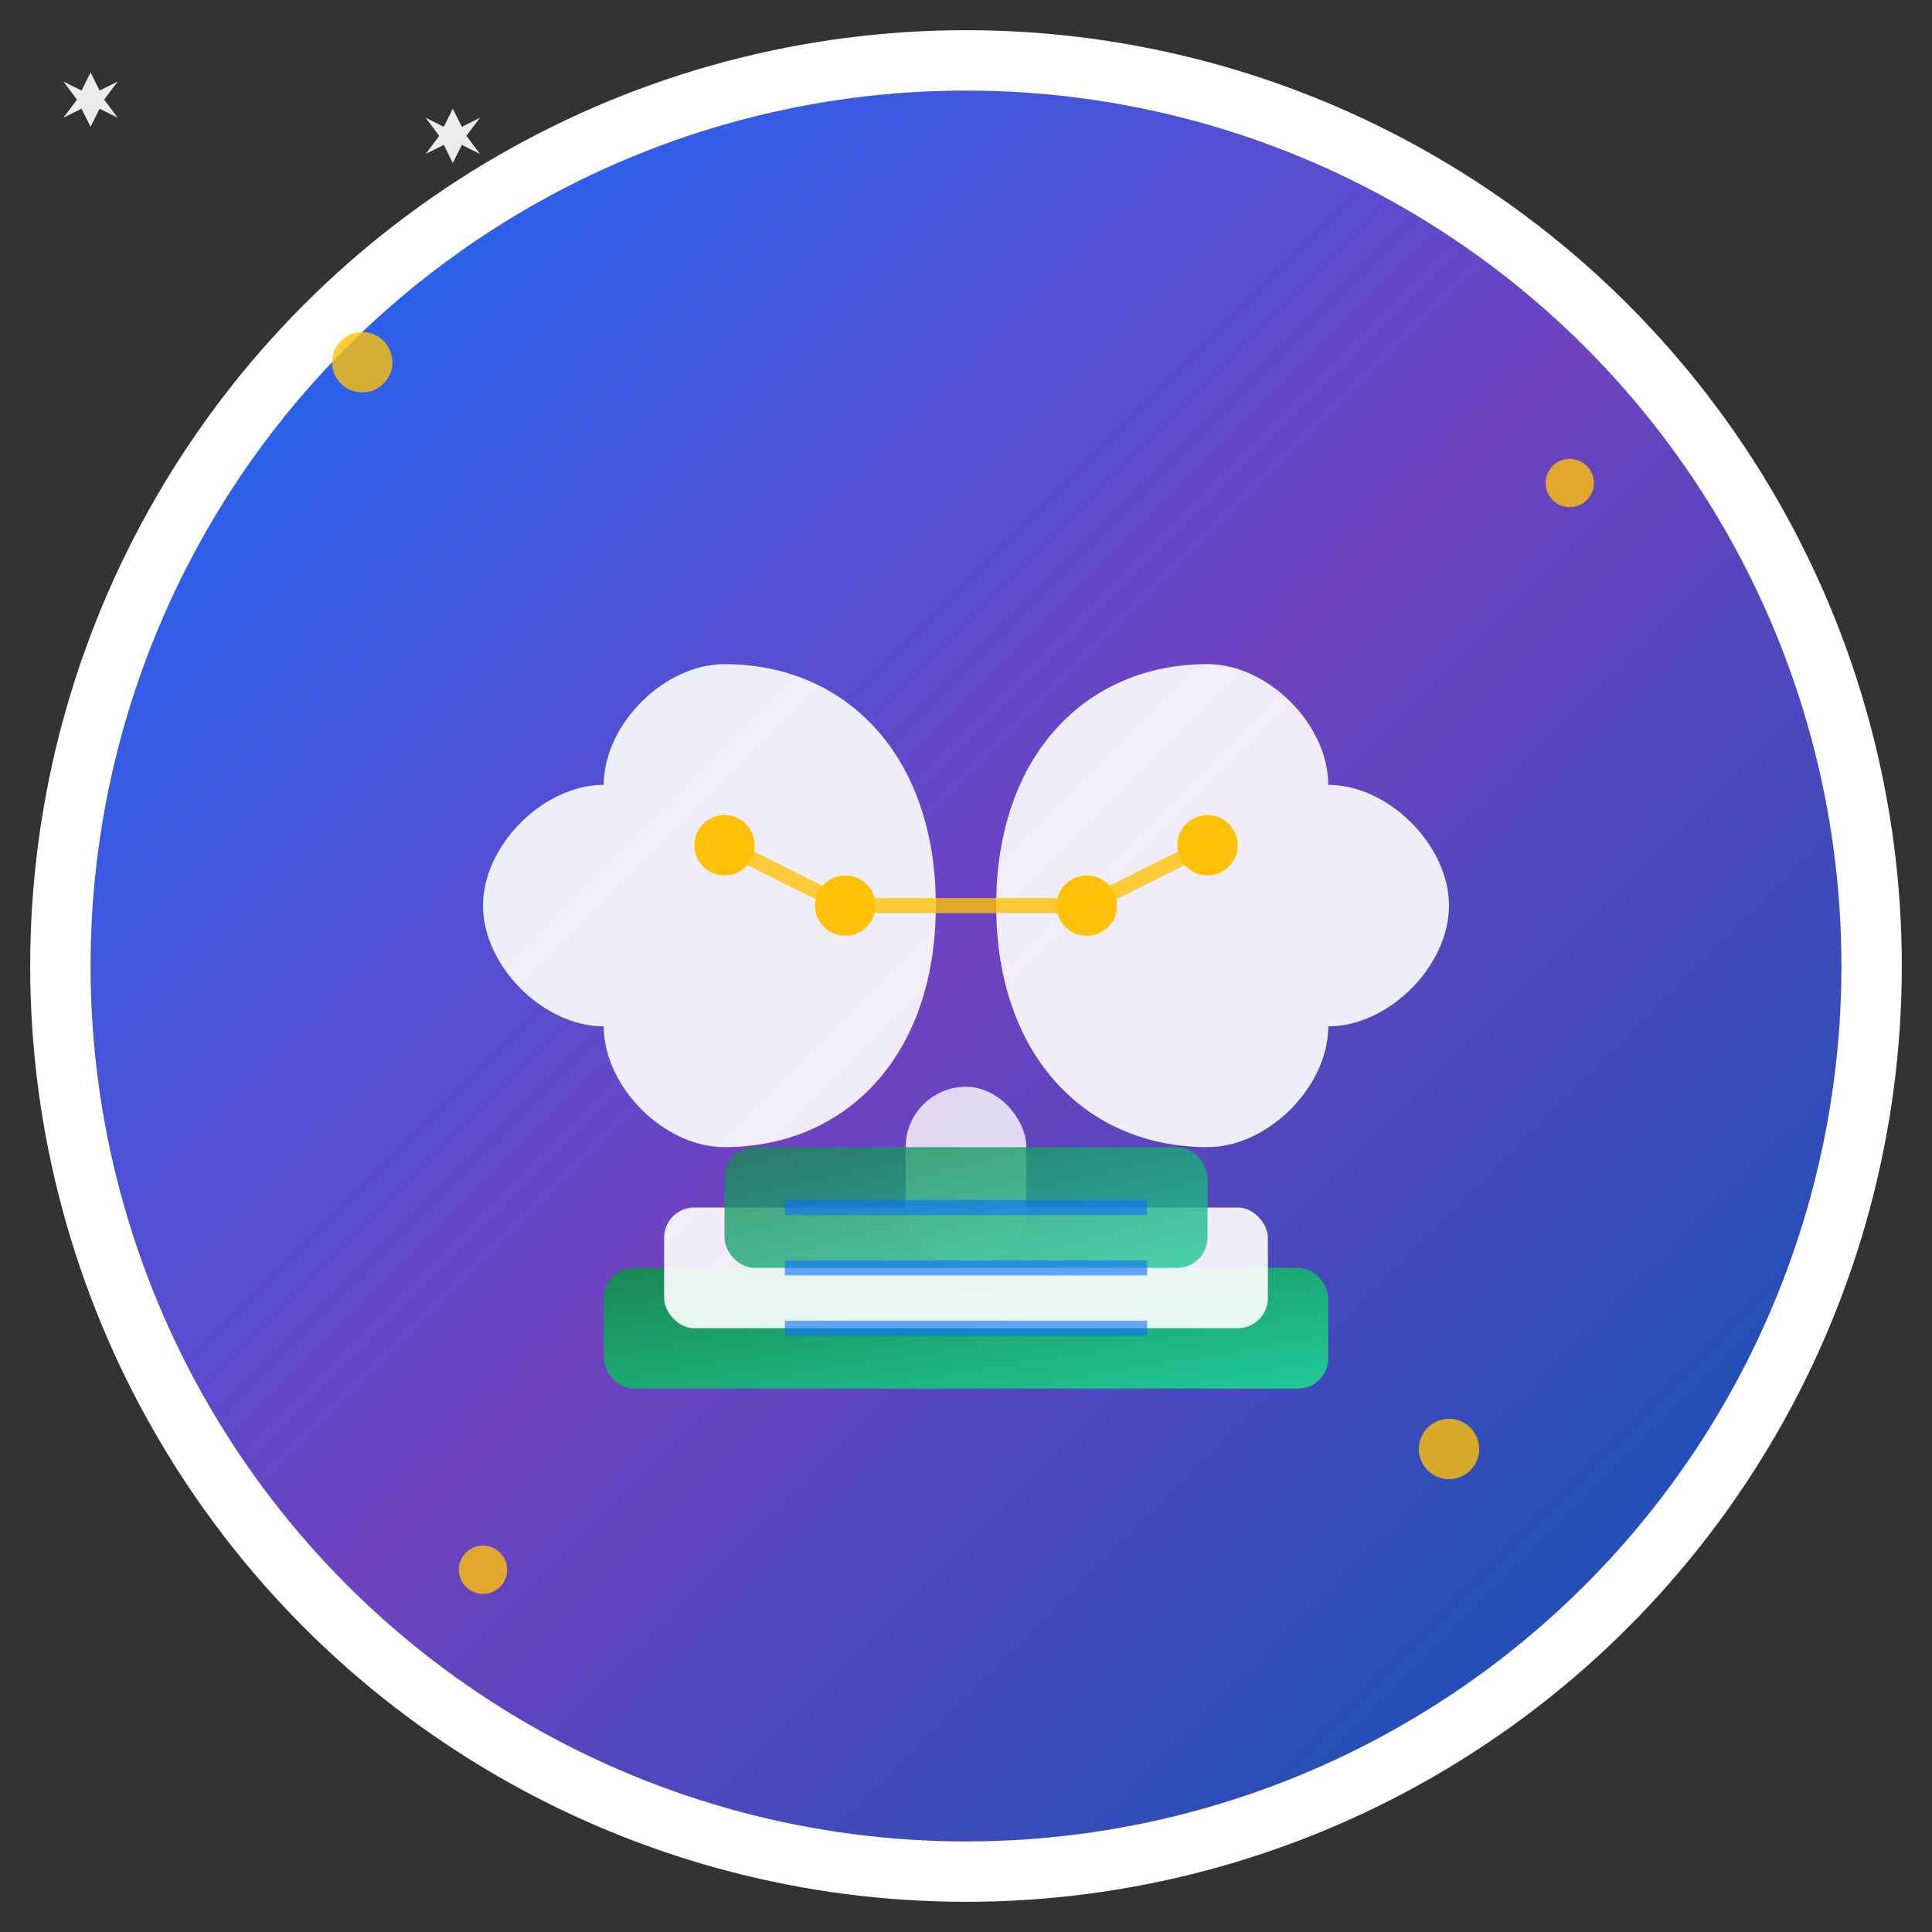 <svg xmlns="http://www.w3.org/2000/svg" viewBox="0 0 64 64" width="64" height="64">
  <rect x="0" y="0" width="64" height="64" fill="#333333" stroke="none"/>
  <defs>
    <linearGradient id="brainGradient" x1="0%" y1="0%" x2="100%" y2="100%">
      <stop offset="0%" style="stop-color:#0d6efd;stop-opacity:1" />
      <stop offset="50%" style="stop-color:#6f42c1;stop-opacity:1" />
      <stop offset="100%" style="stop-color:#0056b3;stop-opacity:1" />
    </linearGradient>
    <linearGradient id="bookGradient" x1="0%" y1="0%" x2="100%" y2="100%">
      <stop offset="0%" style="stop-color:#198754;stop-opacity:1" />
      <stop offset="100%" style="stop-color:#20c997;stop-opacity:1" />
    </linearGradient>
  </defs>
  
  <!-- Background Circle -->
  <circle cx="32" cy="32" r="30" fill="url(#brainGradient)" stroke="#ffffff" stroke-width="2"/>
  
  <!-- Brain Icon -->
  <g transform="translate(16, 18)">
    <!-- Left Brain Hemisphere -->
    <path d="M8 4C12 4 15 7 15 12C15 17 12 20 8 20C6 20 4 18 4 16C2 16 0 14 0 12C0 10 2 8 4 8C4 6 6 4 8 4Z" 
          fill="#ffffff" opacity="0.9"/>
    
    <!-- Right Brain Hemisphere -->
    <path d="M24 4C20 4 17 7 17 12C17 17 20 20 24 20C26 20 28 18 28 16C30 16 32 14 32 12C32 10 30 8 28 8C28 6 26 4 24 4Z" 
          fill="#ffffff" opacity="0.9"/>
    
    <!-- Brain Stem -->
    <rect x="14" y="18" width="4" height="6" rx="2" fill="#ffffff" opacity="0.8"/>
    
    <!-- Neural Connections -->
    <circle cx="8" cy="10" r="1" fill="#ffc107"/>
    <circle cx="12" cy="12" r="1" fill="#ffc107"/>
    <circle cx="20" cy="12" r="1" fill="#ffc107"/>
    <circle cx="24" cy="10" r="1" fill="#ffc107"/>
    
    <!-- Connection Lines -->
    <line x1="8" y1="10" x2="12" y2="12" stroke="#ffc107" stroke-width="0.5" opacity="0.8"/>
    <line x1="20" y1="12" x2="24" y2="10" stroke="#ffc107" stroke-width="0.5" opacity="0.8"/>
    <line x1="12" y1="12" x2="20" y2="12" stroke="#ffc107" stroke-width="0.5" opacity="0.8"/>
  </g>
  
  <!-- Education Symbol (Book) -->
  <g transform="translate(20, 42)">
    <rect x="0" y="0" width="24" height="4" rx="1" fill="url(#bookGradient)"/>
    <rect x="2" y="-2" width="20" height="4" rx="1" fill="#ffffff" opacity="0.9"/>
    <rect x="4" y="-4" width="16" height="4" rx="1" fill="url(#bookGradient)" opacity="0.8"/>
    
    <!-- Book Pages -->
    <line x1="6" y1="-2" x2="18" y2="-2" stroke="#0d6efd" stroke-width="0.5" opacity="0.6"/>
    <line x1="6" y1="0" x2="18" y2="0" stroke="#0d6efd" stroke-width="0.5" opacity="0.6"/>
    <line x1="6" y1="2" x2="18" y2="2" stroke="#0d6efd" stroke-width="0.5" opacity="0.6"/>
  </g>
  
  <!-- Sparkle Effects -->
  <g fill="#ffc107" opacity="0.8">
    <circle cx="12" cy="12" r="1"/>
    <circle cx="52" cy="16" r="0.8"/>
    <circle cx="48" cy="48" r="1"/>
    <circle cx="16" cy="52" r="0.8"/>
  </g>
  
  <!-- Star Sparkles -->
  <g fill="#ffffff" opacity="0.9">
    <path d="M10 8 L11 10 L13 9 L11.5 11 L13 13 L11 12 L10 14 L9 12 L7 13 L8.5 11 L7 9 L9 10 Z" transform="scale(0.3)"/>
    <path d="M50 12 L51 14 L53 13 L51.5 15 L53 17 L51 16 L50 18 L49 16 L47 17 L48.5 15 L47 13 L49 14 Z" transform="scale(0.3)"/>
  </g>
</svg>
